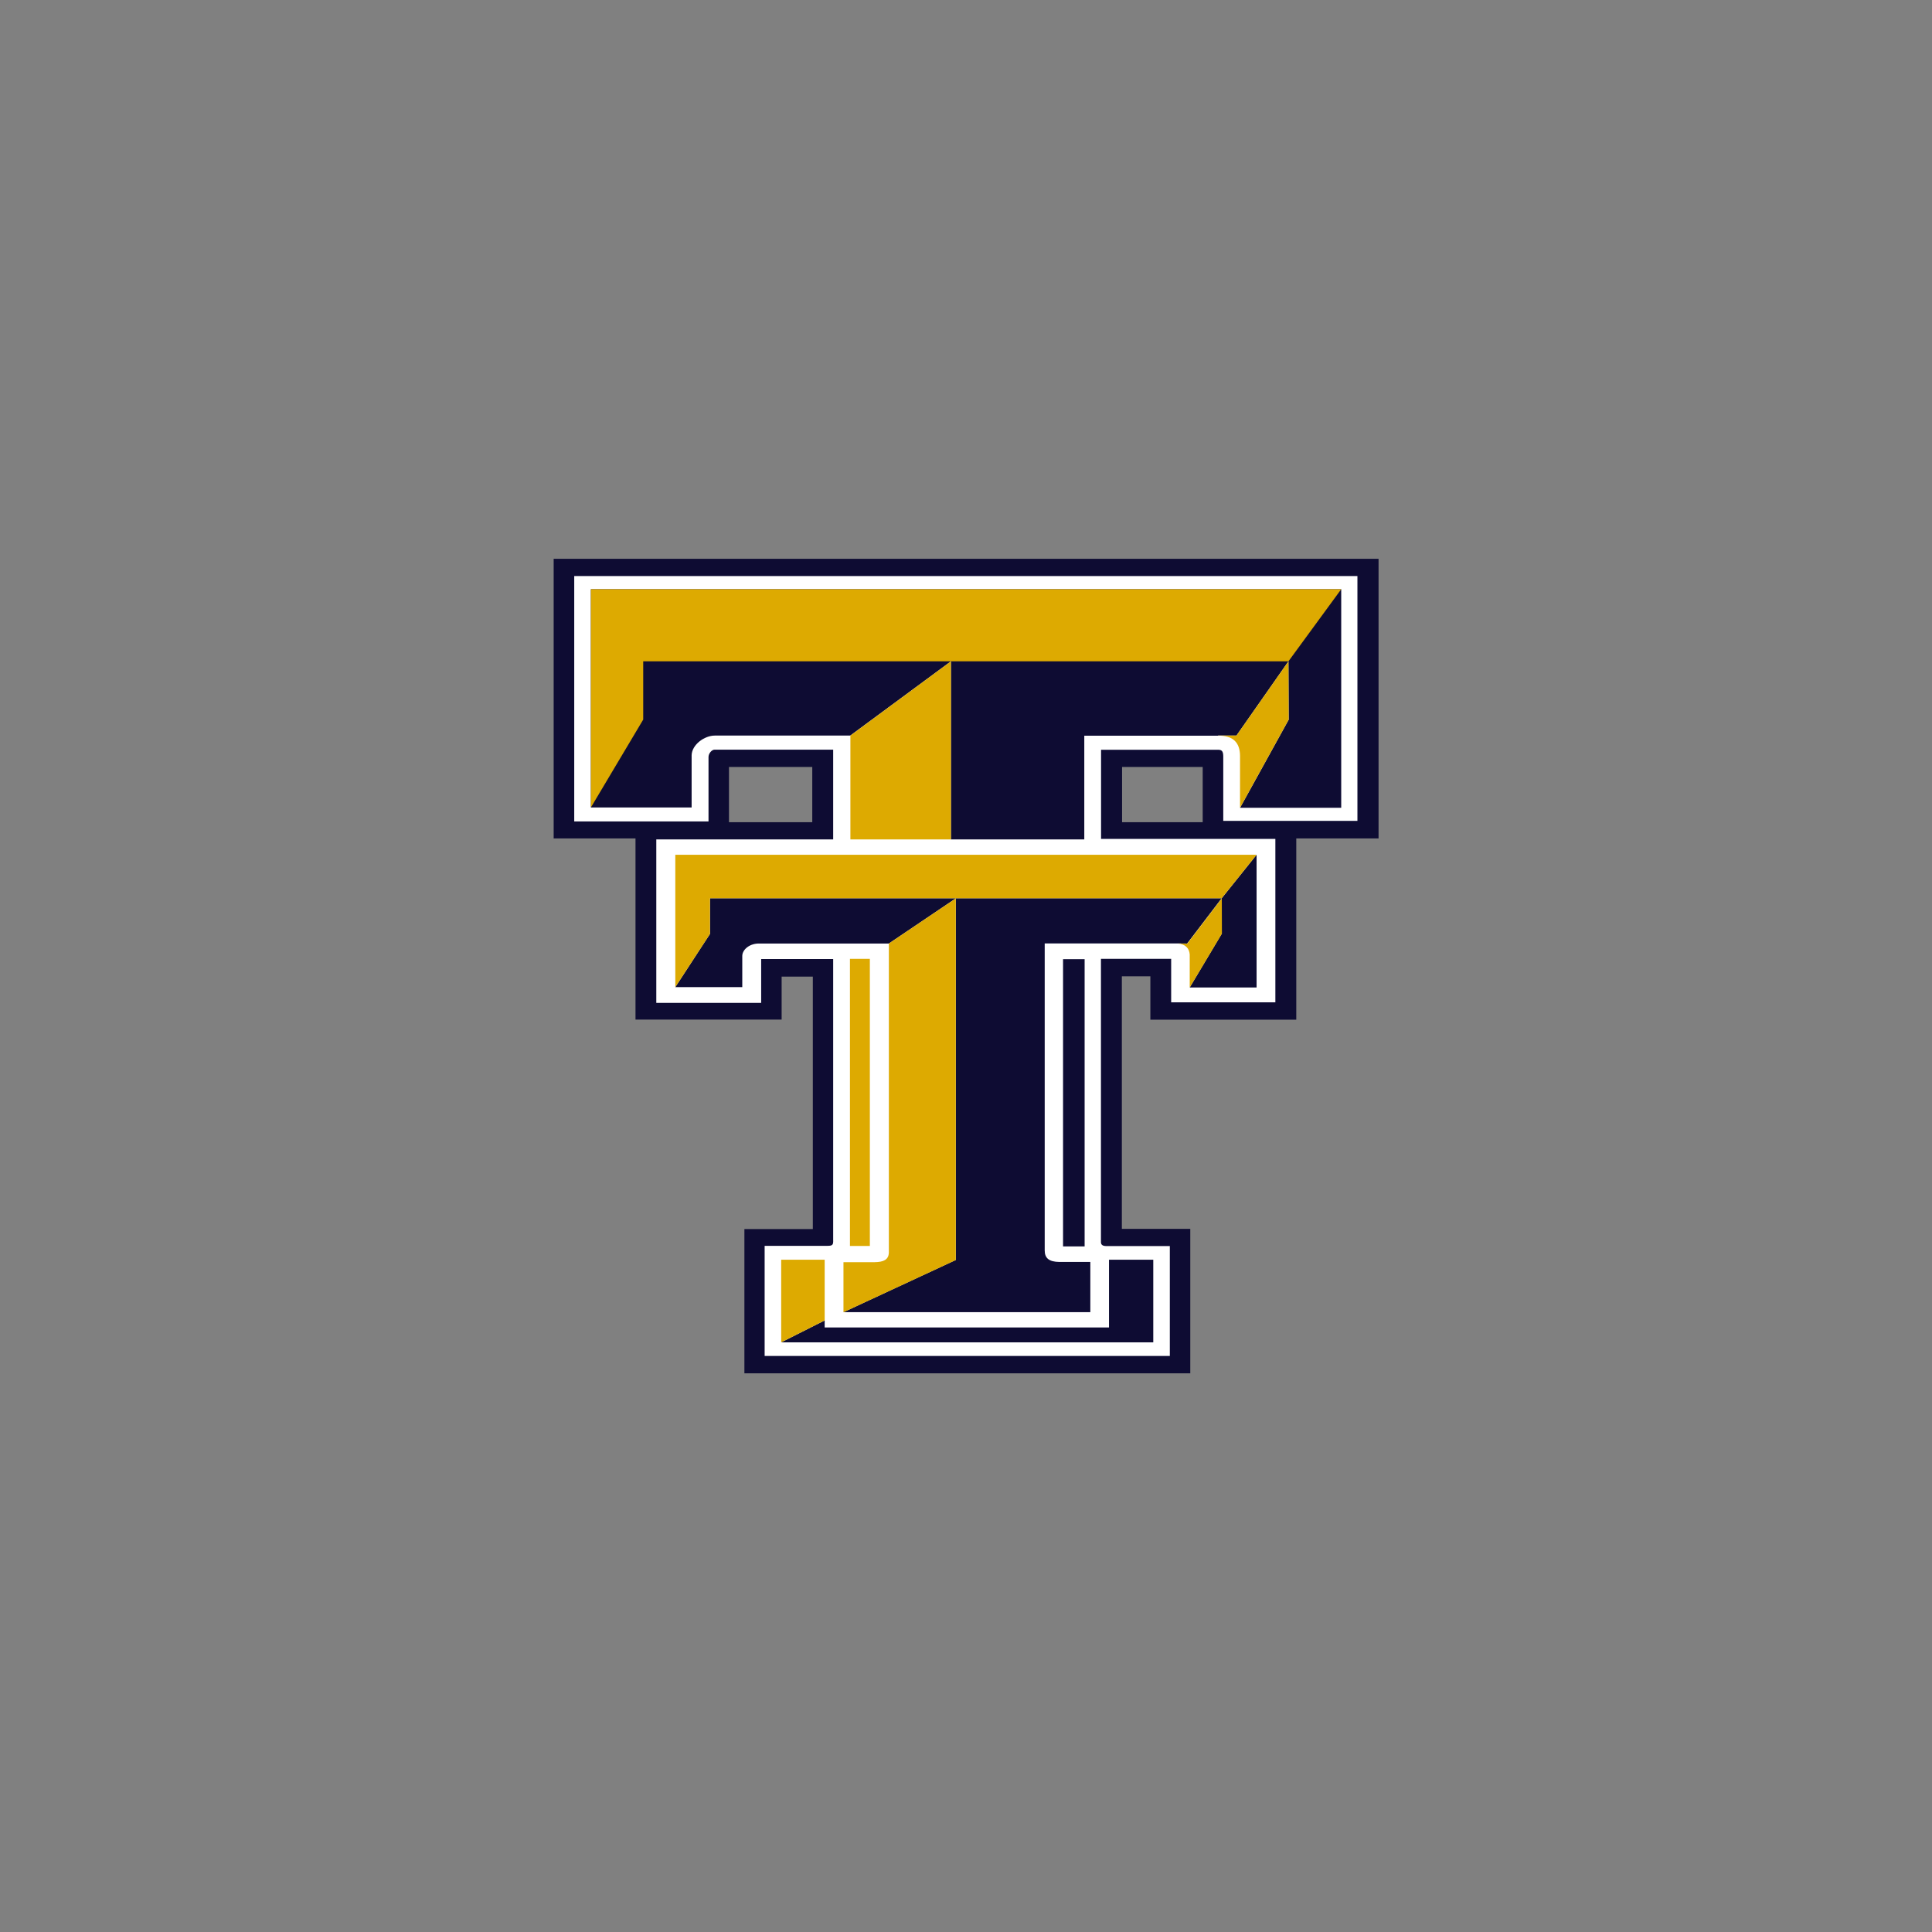 <?xml version="1.0" encoding="UTF-8"?>
<!-- Generator: Adobe Illustrator 27.1.1, SVG Export Plug-In . SVG Version: 6.00 Build 0)  -->
<svg xmlns="http://www.w3.org/2000/svg" xmlns:xlink="http://www.w3.org/1999/xlink" version="1.1" id="Layer_1" x="0px" y="0px" viewBox="0 0 1728 1728" style="enable-background:new 0 0 1728 1728;" xml:space="preserve">
<rect x="0" y="0" width="1728" height="1728" fill="#808080" stroke="none"/>
<style type="text/css">
	.st0{fill:#0E0C33;}
	.st1{fill:#FFFFFF;}
	.st2{fill:#DDAA01;}
</style>
<g>
	<path class="st0" d="M495.2,499.8v250.1h73.2v162h130.7v-38.4h27.9v225.8h-61.2v129h398.8v-129.2h-61.2V873.2h25.5V912h130.5V749.9   h73.6V499.8H495.2z M726.5,735.4H652V686h74.5V735.4z M1075.7,735.4h-72.1V686h72.1V735.4z"></path>
	<path class="st1" d="M513.6,515.2h700.5v219h-120l0-57.2c0-4-0.6-6.3-4.1-6.4H984.8v79.7h155.9v146.2h-93.2v-38.9h-62.8l0,253.5   c0.1,2.4,1.6,3.4,5.1,3.4h56.5v98.3H683.9v-98.5h55.8c5,0,5.7-0.7,5.5-5.6V857.8h-64.4V897H587V750.8h158.2v-80.3H639.1   c-2.5,0-5.4,3.4-5.4,6.6v57.6H513.6V515.2z"></path>
	<path class="st0" d="M1199.6,527v195.5h-90.5l43.5-78.8l-0.2-52.2l-46.5,66.4h-16.5l0.1,0.1H969.8v92.8H850.5V591.5l-90,66.4H639.4   c-9.6,0-20.5,8.3-20.8,17.5v46.8h-90.1V527H1199.6z"></path>
	<polygon class="st2" points="1199.6,527 1152.4,591.5 575.3,591.5 575.3,643.6 528.5,722.2 528.5,527  "></polygon>
	<polygon class="st2" points="850.5,591.5 850.5,750.8 760.6,750.8 760.6,657.9  "></polygon>
	<path class="st2" d="M1109.1,722.5V676c-0.1-11.8-6.2-18.2-19.6-18l-0.1-0.1h16.5l46.5-66.4l0.2,52.2L1109.1,722.5z"></path>
	<path class="st0" d="M1092.7,803.4l-30.9,40.5l-8.7-0.1h0c-0.6,0-1.2,0-1.9,0H934.4v274.6c0,6.8,3.7,10.2,13.2,10.3h27.6v44.9   H754.4l100.5-46.7V803.5L795,843.9H679.4c-8.5-0.3-15.3,5.1-15.5,10.9v28.1H604l31-47.6v-31.9H1092.7z"></path>
	<polygon class="st0" points="1123.9,764.5 1123.9,883.2 1064.1,883.2 1092.8,835 1092.7,803.4  "></polygon>
	<polygon class="st2" points="1123.9,764.5 1092.7,803.4 635,803.4 635,835.4 604,882.9 604,764.5  "></polygon>
	<path class="st2" d="M1064.1,883.2v-29.5c-0.4-5.3-3.6-9.4-10.9-9.8l8.7,0.1l30.9-40.5l0.1,31.6L1064.1,883.2z"></path>
	<path class="st2" d="M854.9,803.5V1127l-100.5,46.7v-44.8h27.9c7.5-0.1,12.5-1.9,12.7-8.6V843.9L854.9,803.5z"></path>
	<rect x="760.2" y="857.6" class="st2" width="17.8" height="256.8"></rect>
	<rect x="950.8" y="857.9" class="st0" width="19.3" height="256.9"></rect>
	<polygon class="st0" points="1031.5,1126.7 1031.5,1200.6 698.7,1200.6 737.6,1181 737.6,1187.3 991.9,1187.3 991.9,1126.7  "></polygon>
	<polygon class="st2" points="737.6,1126.7 737.6,1181 698.7,1200.6 698.7,1126.7  "></polygon>
</g>
</svg>
